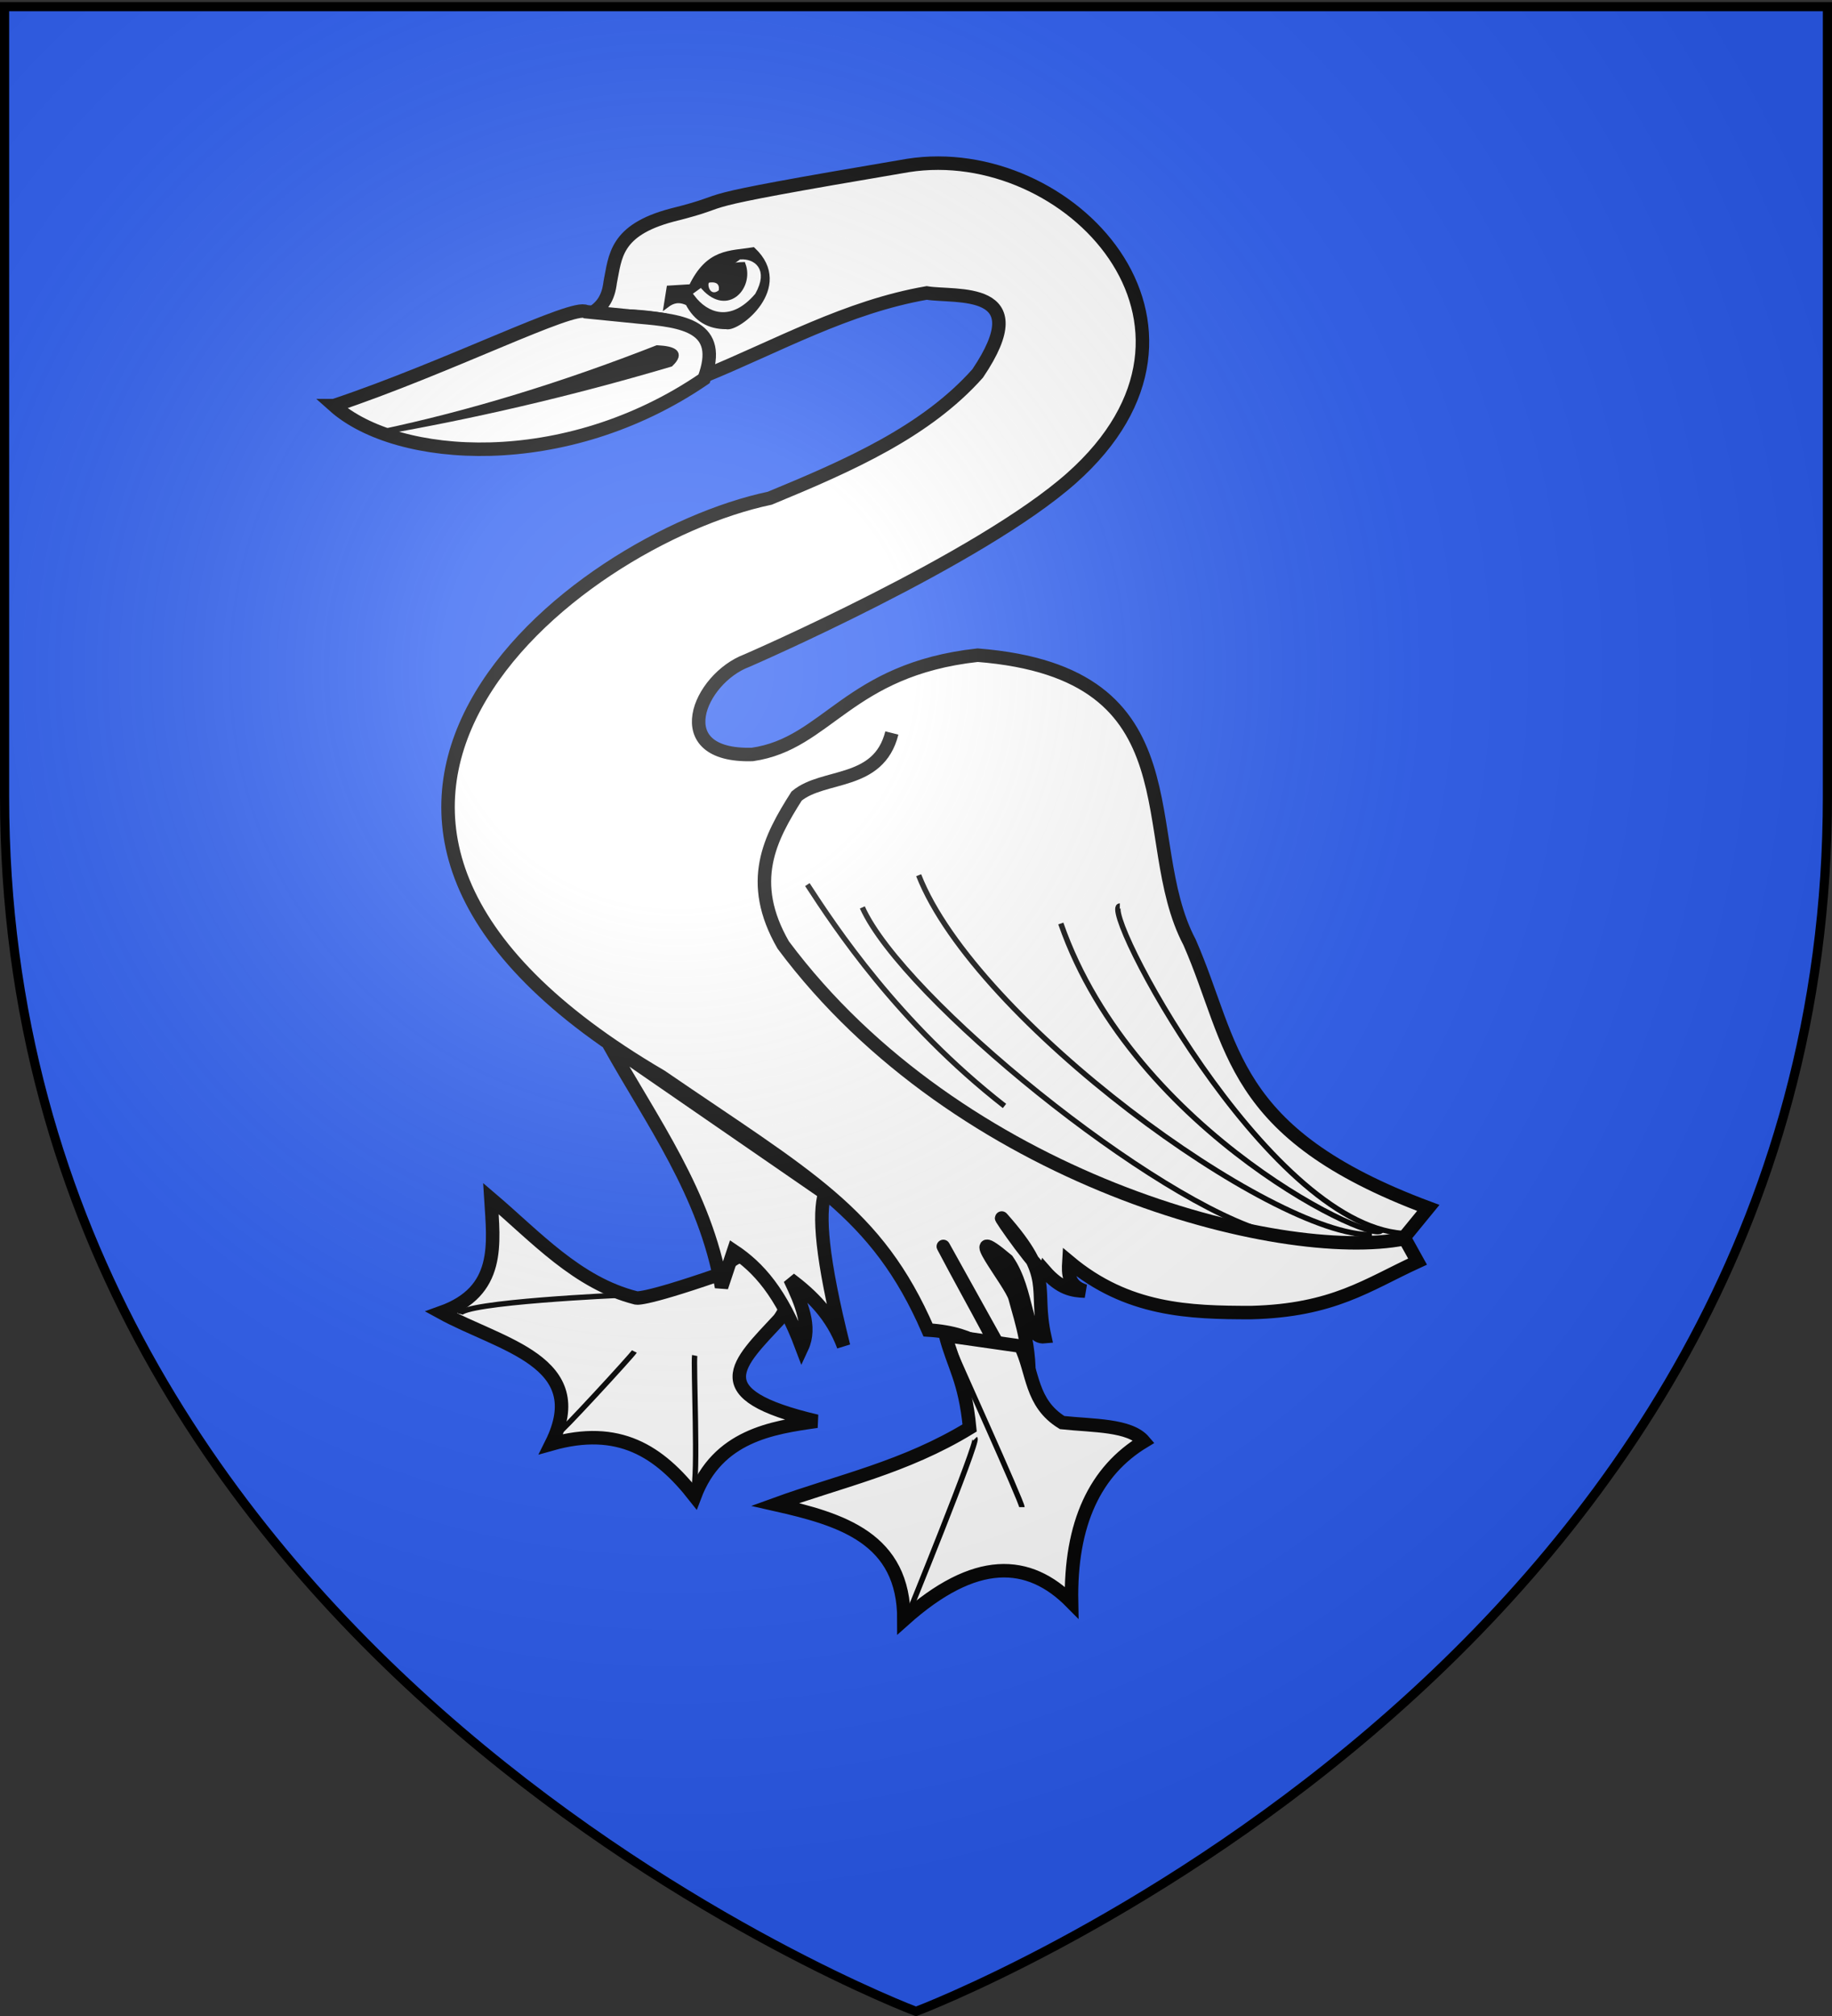 <svg xmlns="http://www.w3.org/2000/svg" xmlns:xlink="http://www.w3.org/1999/xlink" width="600" height="660" version="1.0"><rect width="100%" height="100%" fill="#333333" stroke="none"/><desc>Flag of Canton of Valais (Wallis)</desc><defs><radialGradient xlink:href="#a" id="b" cx="221.445" cy="226.331" r="300" fx="221.445" fy="226.331" gradientTransform="matrix(1.353 0 0 1.349 -77.63 -85.747)" gradientUnits="userSpaceOnUse"/><linearGradient id="a"><stop offset="0" style="stop-color:white;stop-opacity:.314"/><stop offset=".19" style="stop-color:white;stop-opacity:.251"/><stop offset=".6" style="stop-color:#6b6b6b;stop-opacity:.125"/><stop offset="1" style="stop-color:black;stop-opacity:.125"/></linearGradient></defs><g style="display:inline"><path d="M300 658.5s298.5-112.32 298.5-397.772V2.176H1.5v258.552C1.5 546.18 300 658.5 300 658.5" style="fill:#2b5df2;fill-opacity:1;fill-rule:evenodd;stroke:none"/></g><g style="display:inline"><path d="M230.598 123.136c24.002-9.83 46.789-22.7 72.91-27.232 9.325 1.575 36.235-2.612 16.691 26.353-16.935 19.002-41.812 30.012-68.08 40.848-64.604 13.615-180.733 104.383-35.576 189.305 48.005 32.896 70.621 44.362 87.405 83.014 16.613 1.001 21.203 8.28 23.606 9.894 3.516 2.363-8.656-18.299-18.61-37.254-.286-.548 27.122 48.841 27.507 49.32 1.977-14.181-2.013-24.903-4.015-32.52-1.3-4.947-18.897-26.024-2.574-12.28 7.192 10.283 5.476 25.744 12.298 25.036-3.666-16.512 3.417-19.142-13.927-38.702-2.141-2.416 13.136 19.501 13.927 17.18 5.13 5.88 9.2 6.464 13.177 6.588-5.495-1.726-5.517-5.64-5.27-9.663 19.162 16.05 39.424 16.708 59.734 16.69 26.972-.695 38.068-9.171 54.463-16.69l-4.392-7.906 7.906-9.663c-65.653-24.49-63.373-53.195-78.181-86.966-17.986-33.953 3.83-88.183-69.398-93.994-42.604 4.685-49.193 28.983-73.79 32.503-28.374.831-17.51-24.86-1.756-30.746 0 0 76.202-33.015 106.292-59.734 56.313-50.005-.95-110.606-53.585-102.34-79.969 13.525-52.997 10.22-77.304 16.252-18.649 4.938-18.504 13.634-20.204 21.961-.567 4.751-2.404 8.994-8.784 11.42 8.045-.077 14.015-1.191 26.353.878q18.886 10.102 13.177 18.448z" style="fill:#fff;fill-opacity:1;fill-rule:evenodd;stroke:#000;stroke-width:4.415;stroke-linecap:butt;stroke-linejoin:miter;stroke-miterlimit:4;stroke-opacity:1;stroke-dasharray:none"/><path d="M109.372 132.799c37.19-12.443 78.601-33.4 82.574-30.746l17.57 1.757c14.123 1.215 27.597 2.936 21.082 20.204-45.513 31.164-100.515 27.292-121.226 8.785z" style="fill:#fff;fill-opacity:1;fill-rule:evenodd;stroke:#000;stroke-width:4.415;stroke-linecap:butt;stroke-linejoin:miter;stroke-miterlimit:4;stroke-opacity:1;stroke-dasharray:none"/><path d="m219.178 94.367 7.247-.44c5.607-11.778 12.68-10.865 20.204-12.078 12.869 12.118-5.081 26.139-8.784 25.036-5.612.028-9.834-2.445-12.518-7.687-3.032-1.504-5.158-.743-7.027.659z" style="fill:#000;fill-opacity:1;fill-rule:evenodd;stroke:#000;stroke-width:1.766px;stroke-linecap:butt;stroke-linejoin:miter;stroke-opacity:1"/><path d="M228.182 96.343c3.945 5.175 10.809 8.207 18.447-.659 4.173-7.517-.3-10.073-3.953-9.882z" style="fill:#fff;fill-opacity:1;fill-rule:evenodd;stroke:#fff;stroke-width:1.766px;stroke-linecap:butt;stroke-linejoin:miter;stroke-opacity:1"/><path d="M230.598 94.147q3.734-7.247 12.737-7.467c2.58 7.05-4.918 15.92-12.737 7.467z" style="fill:#000;fill-opacity:1;fill-rule:evenodd;stroke:#000;stroke-width:1.766px;stroke-linecap:butt;stroke-linejoin:miter;stroke-opacity:1"/><path d="M232.355 92.72c-.475.569.402 4.105 2.855 2.196.256-2.113-1.078-2.409-2.855-2.196z" style="fill:#fff;fill-opacity:1;fill-rule:evenodd;stroke:#fff9f9;stroke-width:.442;stroke-linecap:butt;stroke-linejoin:miter;stroke-miterlimit:4;stroke-opacity:1;stroke-dasharray:none"/><path d="M124.306 141.583c29.709-6.237 60.039-15.578 90.919-27.67 5.389.284 8.324 1.49 4.392 5.27-33.625 9.94-65.197 17.142-95.311 22.4z" style="fill:#000;fill-opacity:1;fill-rule:evenodd;stroke:#000;stroke-width:1.766px;stroke-linecap:butt;stroke-linejoin:miter;stroke-opacity:1"/><path d="M292.089 239.97c-4.316 17.244-22.373 13.297-31.185 20.643-8.779 13.813-16.306 28.043-4.392 48.753 57.431 77.05 162.91 104.135 203.36 96.19" style="fill:none;stroke:#000;stroke-width:4.415;stroke-linecap:butt;stroke-linejoin:miter;stroke-miterlimit:4;stroke-opacity:1;stroke-dasharray:none"/><path d="M282.426 297.068c13.152 29.498 96.265 97.03 133.963 106.731" style="fill:none;stroke:#000;stroke-width:1.766px;stroke-linecap:butt;stroke-linejoin:miter;stroke-opacity:1"/><path d="M300.873 286.527C319.465 334.13 416.83 404.82 449.331 404.239" style="fill:none;stroke:#000;stroke-width:1.766px;stroke-linecap:butt;stroke-linejoin:miter;stroke-opacity:1"/><path d="M347.431 302.339c23.998 69.052 105.696 106.773 104.974 100.143" style="fill:none;stroke:#000;stroke-width:1.766px;stroke-linecap:butt;stroke-linejoin:miter;stroke-opacity:1"/><path d="M366.757 296.629c-7.196-.125 47.752 104.07 92.676 107.17M264.418 289.601c9.024 13.855 29.653 45.22 64.566 72.472" style="fill:none;stroke:#000;stroke-width:1.766px;stroke-linecap:butt;stroke-linejoin:miter;stroke-opacity:1"/><path d="M234.99 417.415c-25.475 8.785-26.793 7.467-26.793 7.467-19.204-4.897-32.632-19.904-47.436-32.502.935 14.915 3.248 30.365-16.251 37.334 19.396 10.652 49.56 15.92 36.016 43.043 22.179-6.29 35.36 2.34 46.997 17.13 7.506-19.869 25.333-22.536 39.97-24.596-37.764-8.867-25.774-18.821-12.299-33.381 10.498-14.155-8.032-31.493-20.204-14.495zM309.658 437.18c2.64 10.083 6.393 14.595 7.906 30.307-21.23 12.962-42.458 17.33-63.687 25.035 21.748 4.898 42.252 11.04 42.165 37.774 23.364-20.89 40.896-19.91 54.903-5.71-.507-25.982 7.83-43.12 23.718-52.707-4.657-5.47-16.656-5.064-26.793-6.15-10.402-6.39-9.443-16.568-13.616-25.035z" style="fill:#fff;fill-opacity:1;fill-rule:evenodd;stroke:#000;stroke-width:4.415;stroke-linecap:butt;stroke-linejoin:miter;stroke-miterlimit:4;stroke-opacity:1;stroke-dasharray:none"/><path d="M199.413 341.869c14.123 25.36 31.498 48.686 36.895 79.5l3.953-11.86c7.944 5.293 15.62 13.536 22.4 31.624 3.143-6.723-.198-14.527-3.953-22.4 7.252 5.46 13.801 11.856 17.569 21.961-7.282-29.117-8.209-43.14-6.15-50.071z" style="fill:#fff;fill-opacity:1;fill-rule:evenodd;stroke:#000;stroke-width:4.415;stroke-linecap:butt;stroke-linejoin:miter;stroke-miterlimit:4;stroke-opacity:1;stroke-dasharray:none"/><path d="M310.976 438.937c2.054 5.091 23.718 52.773 23.718 54.464M319.32 471c1.064 1.064-22.389 58.835-22.839 59.735M183.162 468.804c-.907 1.813 24.057-25.274 24.596-26.353M227.084 487.691c1.67-3.341-.041-41.52.44-43.922M150.66 430.153c.96-3.846 52.413-6.15 53.145-6.15" style="fill:none;stroke:#000;stroke-width:1.766px;stroke-linecap:butt;stroke-linejoin:miter;stroke-opacity:1"/></g><g style="display:inline"><path d="M300 658.5s298.5-112.32 298.5-397.772V2.176H1.5v258.552C1.5 546.18 300 658.5 300 658.5" style="fill:url(#b);fill-opacity:1;fill-rule:evenodd;stroke:none"/></g><path d="M300 658.5S1.5 546.18 1.5 260.728V2.176h597v258.552C598.5 546.18 300 658.5 300 658.5z" style="fill:none;stroke:#000;stroke-width:3;stroke-linecap:butt;stroke-linejoin:miter;stroke-miterlimit:4;stroke-opacity:1;stroke-dasharray:none"/></svg>